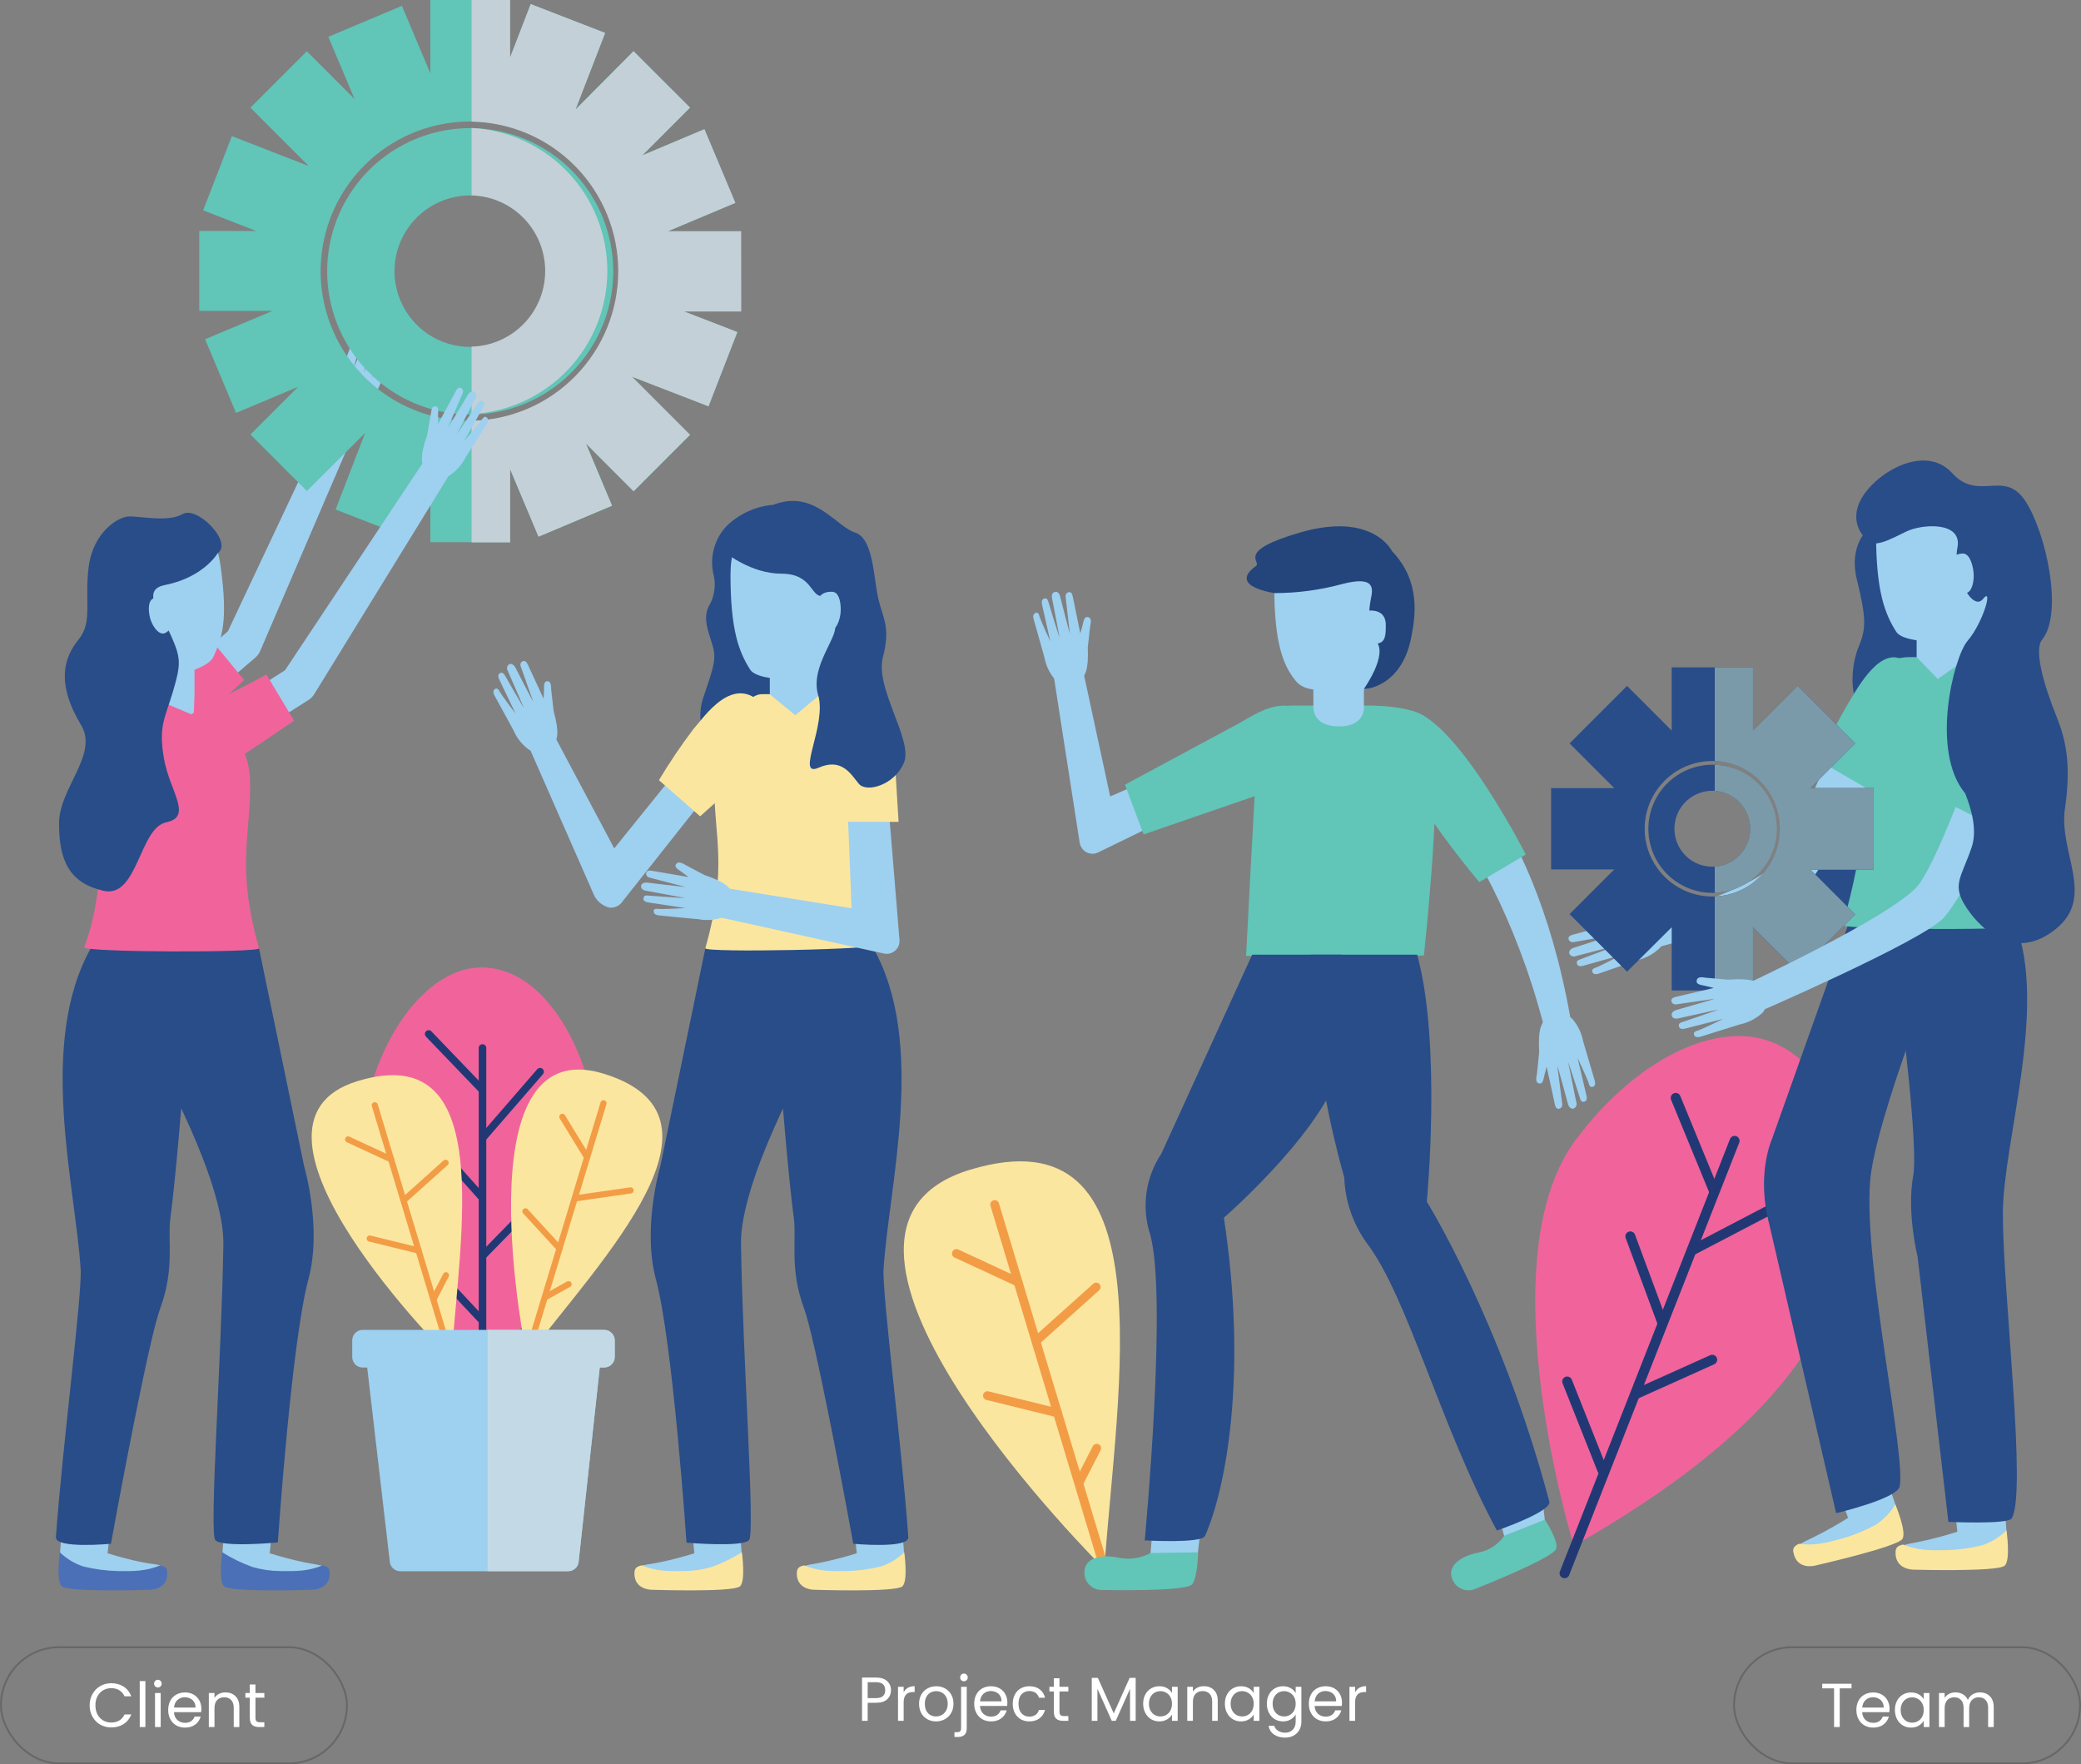<svg width="335" height="284" viewBox="0 0 335 284" fill="none" xmlns="http://www.w3.org/2000/svg">
<rect x="0" y="0" width="335" height="284" fill="#808080" stroke="none"/>
<g clip-path="url(#clip0_203_2)">
<path d="M53.903 57.48C53.903 57.48 53.801 60.895 53.792 60.895C53.076 64.549 53.613 65.684 54.193 66.017C54.944 66.461 57.221 67.724 58.312 66.717C59.296 65.853 60.037 64.746 60.462 63.507C60.538 63.285 63.097 57.591 63.097 57.591C63.259 57.164 63.268 56.814 62.901 56.601C62.534 56.387 62.338 56.746 62.15 57.164C61.852 57.83 59.924 60.809 59.924 60.809L62.099 55.149C62.261 54.722 62.295 54.296 61.903 54.125C61.511 53.954 61.272 54.236 61.11 54.663C61.11 54.663 58.602 59.964 58.551 59.947L60.658 53.869C60.707 53.78 60.739 53.682 60.75 53.581C60.761 53.48 60.752 53.377 60.724 53.279C60.695 53.182 60.648 53.091 60.583 53.012C60.519 52.932 60.44 52.867 60.351 52.819C59.959 52.657 59.558 53.007 59.387 53.442C59.387 53.442 57.008 59.153 56.982 59.093L58.466 53.544C58.628 53.117 58.577 52.691 58.184 52.52C57.792 52.349 57.562 52.639 57.4 53.075L55.327 58.795L55.14 57.292C55.089 56.549 55.046 55.96 54.5 56.02C53.954 56.08 53.852 56.737 53.903 57.48Z" fill="#9ED0F0"/>
<path d="M29.29 115.412C28.618 115.523 27.929 115.403 27.334 115.071C26.74 114.74 26.275 114.216 26.016 113.587C25.756 112.957 25.718 112.257 25.907 111.603C26.096 110.948 26.5 110.377 27.055 109.983L36.684 101.616L54.287 64.267C54.935 62.739 59.131 64.608 58.483 66.145L41.895 104.766C41.689 105.26 41.353 105.687 40.923 106.004L30.637 114.857C30.241 115.152 29.778 115.343 29.29 115.412Z" fill="#9ED0F0"/>
<path d="M33.801 102.76C31.029 104.971 26.526 107.925 25.639 108.634C23.575 110.281 17.298 114.106 21.571 118.494C25.29 122.31 31.166 116.898 33.469 114.806L39.311 109.47L33.801 102.76Z" fill="#F0649B"/>
<path d="M26.245 252.995C26.194 251.475 25.563 252.141 21.409 251.151C19.26 250.63 17.742 250.161 17.324 250.024L17.58 247.463L9.861 247.318L9.674 249.879C9.674 249.879 9.324 254.421 10.331 255.18C11.601 256.145 23.976 255.18 23.976 255.18C23.976 255.18 26.347 255.727 26.245 252.995Z" fill="#9ED0F0"/>
<path d="M25.801 251.979C23.413 252.91 21.776 252.927 18.979 252.892C17.11 252.847 15.251 252.6 13.435 252.158C12.007 251.696 10.706 250.91 9.631 249.862C9.631 249.862 8.974 254.617 9.981 255.377C11.243 256.333 24.198 255.898 24.198 255.898C24.198 255.898 27.029 255.898 26.927 253.149C26.936 252.414 26.603 252.158 25.801 251.979Z" fill="#4B70B7"/>
<path d="M52.624 253.2C52.564 251.68 51.703 252.158 47.507 251.151C45.358 250.63 43.839 250.161 43.422 250.024L43.677 247.463L36.002 247.318L35.814 249.879C35.814 249.879 35.814 254.387 36.812 255.146C38.074 256.111 50.117 255.351 50.117 255.351C50.117 255.351 52.726 255.966 52.624 253.2Z" fill="#9ED0F0"/>
<path d="M51.942 251.979C49.554 252.91 47.916 252.927 45.119 252.892C43.594 252.877 42.079 252.653 40.616 252.227C38.921 251.615 37.297 250.822 35.771 249.862C35.771 249.862 35.115 254.617 36.112 255.377C37.383 256.333 50.338 255.898 50.338 255.898C50.338 255.898 53.17 255.898 53.067 253.149C53.076 252.414 52.743 252.158 51.942 251.979Z" fill="#4B70B7"/>
<path d="M9 247.429C8.864 249.349 17.861 248.496 17.861 248.496C19.371 240.138 24.044 215.304 25.784 210.626C28.155 204.231 26.961 199.63 27.422 196.113C28.275 189.812 29.392 175.794 29.392 175.794L34.995 152.505H14.689C5.989 167.872 12.13 190.82 12.983 204.282C13.239 208.457 10.049 232.805 9 247.429Z" fill="#284D89"/>
<path d="M34.663 247.907C35.788 249.136 44.726 248.283 44.726 248.283C44.726 248.283 46.91 216.072 49.656 205.888C51.882 197.624 48.965 187.764 48.965 187.764L41.665 152.497H27.541L25.051 170.348C25.051 170.348 36.138 189.983 35.959 200.304C35.678 218.403 33.639 246.814 34.663 247.907Z" fill="#284D89"/>
<path d="M15.84 96.656C16.113 100.182 16.812 104.783 18.927 106.943C21.486 109.598 22.108 109.675 27.174 108.847C31.379 108.156 33.827 106.866 34.33 105.782C35.712 102.76 36.735 100.071 35.532 91.269C34.68 84.713 31.515 83.586 24.539 84.534C17.563 85.481 15.217 88.555 15.84 96.656Z" fill="#9ED0F0"/>
<path d="M32.675 111.741H23.038C23.038 111.741 17.921 111.383 17.068 114.695C15.704 120.091 18.168 140.776 13.554 152.463C13.205 153.317 41.929 153.368 41.699 152.642C38.006 139.581 40.334 134.586 40.266 126.229C40.266 121.422 38.364 119.604 37.392 117.12C35.754 112.971 33.912 111.81 32.675 111.741Z" fill="#F0649B"/>
<path d="M23.183 111.767L31.192 115.147L31.311 111.767V107.566L23.183 108.403V111.767Z" fill="#9ED0F0"/>
<path d="M35.046 89.041C35.046 89.041 32.829 92.908 26.586 94.163C22.501 94.966 25.955 98.748 27.541 102.342C29.128 105.936 29.162 106.858 27.848 111.289C26.535 115.719 25.486 116.855 26.398 122.122C27.311 127.389 31.106 131.462 26.757 132.367C22.407 133.271 22.185 144.651 16.659 143.388C11.132 142.124 9.503 138.496 9.503 132.537C9.503 126.852 15.9 121.439 13.06 116.718C8.957 109.889 10.322 105.825 12.65 102.948C14.979 100.071 13.563 96.725 14.279 91.218C14.996 85.712 18.936 83.193 20.752 83.133C22.569 83.074 27.089 84.098 29.418 82.741C31.746 81.383 37.545 87.308 35.046 89.041Z" fill="#284D89"/>
<path d="M28.002 98.133C28.249 99.533 27.652 101.548 26.467 101.941C25.494 102.282 24.326 100.54 24.079 99.149C23.755 97.348 24.079 96.391 25.059 96.169C25.383 96.059 25.728 96.024 26.067 96.068C26.406 96.112 26.731 96.234 27.015 96.424C27.3 96.614 27.537 96.867 27.708 97.163C27.879 97.459 27.98 97.791 28.002 98.133Z" fill="#9ED0F0"/>
<path d="M75.694 20.625C71.139 20.625 66.687 21.977 62.901 24.51C59.114 27.043 56.162 30.643 54.419 34.855C52.676 39.066 52.221 43.701 53.109 48.172C53.998 52.644 56.191 56.751 59.411 59.974C62.632 63.198 66.734 65.393 71.201 66.283C75.668 67.172 80.298 66.716 84.506 64.971C88.714 63.226 92.31 60.272 94.84 56.481C97.371 52.691 98.721 48.234 98.721 43.675C98.721 37.562 96.295 31.699 91.977 27.377C87.658 23.054 81.801 20.625 75.694 20.625ZM75.694 55.841C73.285 55.842 70.929 55.129 68.925 53.79C66.921 52.452 65.359 50.548 64.436 48.321C63.513 46.094 63.27 43.642 63.739 41.277C64.208 38.911 65.368 36.738 67.07 35.033C68.773 33.327 70.943 32.165 73.306 31.694C75.669 31.223 78.118 31.464 80.344 32.386C82.57 33.309 84.472 34.871 85.811 36.876C87.15 38.881 87.864 41.238 87.864 43.65C87.865 45.25 87.551 46.835 86.94 48.315C86.329 49.794 85.433 51.138 84.302 52.27C83.172 53.402 81.83 54.3 80.353 54.913C78.876 55.525 77.293 55.841 75.694 55.841Z" fill="#61C5B8"/>
<path d="M119.301 37.221H107.523L118.38 32.654L113.399 20.796L103.403 25.005L111.079 17.322L101.988 8.238L92.649 17.629L97.416 5.301L85.433 0.657L82.116 9.246V0H69.272V11.807L64.7 0.939L52.854 5.925L57.067 15.93L49.392 8.247L40.309 17.33L49.69 26.721L37.332 21.906L32.701 33.858L41.23 37.179H32.078V50.044H43.873L33.017 54.611L37.997 66.469L47.993 62.261L40.317 69.944L49.4 79.036L58.782 69.688L54.023 82.015L65.963 86.659L69.28 78.071V87.274H82.124V75.519L86.696 86.386L98.533 81.401L94.329 71.395L102.005 79.079L111.088 69.987L101.749 60.639L114.064 65.402L118.704 53.45L110.124 50.13H119.318L119.301 37.221ZM75.694 67.741C70.933 67.743 66.279 66.332 62.32 63.685C58.361 61.039 55.275 57.277 53.452 52.875C51.629 48.473 51.151 43.629 52.079 38.955C53.007 34.281 55.298 29.988 58.664 26.618C62.029 23.247 66.318 20.952 70.987 20.022C75.656 19.092 80.495 19.568 84.894 21.391C89.292 23.215 93.051 26.302 95.696 30.264C98.341 34.227 99.753 38.885 99.753 43.65C99.749 50.036 97.213 56.16 92.702 60.677C88.191 65.194 82.074 67.735 75.694 67.741Z" fill="#61C5B8"/>
<g style="mix-blend-mode:multiply">
<path d="M75.915 20.634V31.442C79.086 31.526 82.099 32.846 84.312 35.121C86.525 37.395 87.764 40.445 87.764 43.62C87.764 46.795 86.525 49.845 84.312 52.12C82.099 54.394 79.086 55.714 75.915 55.798V66.64C81.812 66.34 87.368 63.783 91.435 59.499C95.503 55.215 97.771 49.53 97.771 43.62C97.771 37.71 95.503 32.026 91.435 27.742C87.368 23.457 81.812 20.901 75.915 20.6V20.634Z" fill="#C4D0D7"/>
<path d="M119.301 37.221H107.523L118.38 32.654L113.399 20.796L103.403 25.005L111.079 17.322L101.988 8.238L92.649 17.629L97.416 5.301L85.433 0.657L82.116 9.246V0H75.915V19.575C82.217 19.694 88.22 22.283 92.634 26.786C97.049 31.289 99.522 37.345 99.522 43.654C99.522 49.963 97.049 56.02 92.634 60.522C88.22 65.025 82.217 67.614 75.915 67.733V87.308H82.116V75.519L86.687 86.386L98.525 81.401L94.32 71.395L101.996 79.079L111.079 69.987L101.74 60.639L114.055 65.402L118.695 53.45L110.115 50.13H119.309L119.301 37.221Z" fill="#C4D0D7"/>
</g>
<path d="M69.349 66.7C69.349 66.7 68.76 70.038 68.743 70.115C67.498 73.624 67.89 74.827 68.385 75.237C69.067 75.783 71.148 77.337 72.368 76.543C73.454 75.822 74.336 74.83 74.926 73.666C75.046 73.461 78.406 68.202 78.406 68.202C78.628 67.801 78.687 67.46 78.346 67.195C78.005 66.93 77.775 67.255 77.493 67.647C77.101 68.254 74.756 70.926 74.756 70.926L77.732 65.641C77.954 65.24 78.056 64.788 77.689 64.6C77.323 64.412 77.05 64.6 76.837 65.018C76.837 65.018 73.579 69.901 73.536 69.876L76.513 64.164C76.636 64.001 76.69 63.795 76.663 63.592C76.636 63.389 76.53 63.205 76.368 63.08C75.992 62.867 75.515 63.157 75.319 63.558C75.319 63.558 72.137 68.86 72.112 68.8L74.389 63.533C74.619 63.123 74.628 62.679 74.261 62.474C73.894 62.269 73.63 62.474 73.408 62.901L70.517 68.262V66.751C70.577 66.008 70.611 65.419 70.065 65.394C69.519 65.368 69.459 65.957 69.349 66.7Z" fill="#9ED0F0"/>
<path d="M36.565 120.423C35.894 120.423 35.242 120.199 34.713 119.787C34.184 119.374 33.808 118.796 33.645 118.145C33.481 117.494 33.539 116.807 33.81 116.193C34.081 115.578 34.549 115.072 35.14 114.755L45.886 107.883L68.734 73.495C69.587 72.078 73.485 74.546 72.615 75.963L50.586 111.733C50.306 112.188 49.912 112.562 49.443 112.817L37.98 120.065C37.546 120.302 37.059 120.425 36.565 120.423Z" fill="#9ED0F0"/>
<path d="M42.876 108.565C39.805 110.341 34.918 112.612 33.938 113.184C31.66 114.507 24.889 117.376 28.479 122.344C31.601 126.664 38.202 122.165 40.786 120.432C42.21 119.484 47.345 116.01 47.345 116.01L42.876 108.565Z" fill="#F0649B"/>
<path d="M253.353 248.82C253.353 248.82 239.264 203.019 253.541 183.657C262.965 170.851 276.057 164.124 285.25 167.744C296.338 172.115 299.212 188.096 296.926 201.977C294.871 214.433 285.395 230.662 253.353 248.82Z" fill="#F0649B"/>
<path d="M251.861 253.243L279.238 183.64" stroke="#223874" stroke-width="1.6" stroke-linecap="round" stroke-linejoin="round"/>
<path d="M257.925 236.57L252.287 222.373" stroke="#223874" stroke-width="1.6" stroke-linecap="round" stroke-linejoin="round"/>
<path d="M263.468 224.345L275.63 218.873" stroke="#223874" stroke-width="1.6" stroke-linecap="round" stroke-linejoin="round"/>
<path d="M267.545 212.751L262.453 199.015" stroke="#223874" stroke-width="1.6" stroke-linecap="round" stroke-linejoin="round"/>
<path d="M272.585 201.175L288.713 192.749" stroke="#223874" stroke-width="1.6" stroke-linecap="round" stroke-linejoin="round"/>
<path d="M275.869 191.597L269.754 176.725" stroke="#223874" stroke-width="1.6" stroke-linecap="round" stroke-linejoin="round"/>
<path d="M77.502 222.219C77.502 222.219 54.696 193.646 59.43 175.889C62.551 164.176 69.963 155.724 77.502 155.724C86.602 155.724 93.101 166.259 95.352 176.759C97.374 186.176 95.182 200.356 77.502 222.219Z" fill="#F0649B"/>
<path d="M77.672 225.779V168.692" stroke="#223874" stroke-width="1.22" stroke-linecap="round" stroke-linejoin="round"/>
<path d="M77.323 212.239L69.357 203.736" stroke="#223874" stroke-width="1.22" stroke-linecap="round" stroke-linejoin="round"/>
<path d="M77.843 202.003L84.956 194.721" stroke="#223874" stroke-width="1.22" stroke-linecap="round" stroke-linejoin="round"/>
<path d="M77.502 192.638L70.048 184.306" stroke="#223874" stroke-width="1.22" stroke-linecap="round" stroke-linejoin="round"/>
<path d="M77.843 183.008L86.943 172.508" stroke="#223874" stroke-width="1.22" stroke-linecap="round" stroke-linejoin="round"/>
<path d="M77.502 175.282L69.007 166.438" stroke="#223874" stroke-width="1.22" stroke-linecap="round" stroke-linejoin="round"/>
<path d="M72.666 218.813C72.666 218.813 34.492 180.985 57.605 174.01C79.95 167.232 74.048 198.512 72.666 218.813Z" fill="#FBE69F"/>
<path d="M72.666 218.813L60.334 177.912" stroke="#F39C46" stroke-width="0.99" stroke-linecap="round" stroke-linejoin="round"/>
<path d="M62.961 186.62L56.035 183.41" stroke="#F39C46" stroke-width="0.99" stroke-linecap="round" stroke-linejoin="round"/>
<path d="M65.127 193.09L71.728 187.174" stroke="#F39C46" stroke-width="0.99" stroke-linecap="round" stroke-linejoin="round"/>
<path d="M67.387 201.295L59.524 199.365" stroke="#F39C46" stroke-width="0.99" stroke-linecap="round" stroke-linejoin="round"/>
<path d="M69.835 209.063L71.788 205.273" stroke="#F39C46" stroke-width="0.99" stroke-linecap="round" stroke-linejoin="round"/>
<path d="M84.811 218.463C84.811 218.463 73.954 165.772 97.101 172.807C119.394 179.585 97.16 202.336 84.811 218.463Z" fill="#FBE69F"/>
<path d="M84.768 218.463L97.152 177.587" stroke="#F39C46" stroke-width="0.99" stroke-linecap="round" stroke-linejoin="round"/>
<path d="M94.516 186.287L90.525 179.773" stroke="#F39C46" stroke-width="0.99" stroke-linecap="round" stroke-linejoin="round"/>
<path d="M92.743 192.877L101.51 191.614" stroke="#F39C46" stroke-width="0.99" stroke-linecap="round" stroke-linejoin="round"/>
<path d="M90.073 200.962L84.589 194.986" stroke="#F39C46" stroke-width="0.99" stroke-linecap="round" stroke-linejoin="round"/>
<path d="M87.813 208.782L91.531 206.707" stroke="#F39C46" stroke-width="0.99" stroke-linecap="round" stroke-linejoin="round"/>
<path d="M93.177 251.211C93.177 251.663 92.998 252.098 92.678 252.418C92.358 252.738 91.924 252.918 91.472 252.918H64.436C63.984 252.918 63.55 252.738 63.23 252.418C62.91 252.098 62.73 251.663 62.73 251.211L58.79 217.378C58.79 216.925 58.97 216.491 59.29 216.171C59.609 215.851 60.043 215.671 60.496 215.671H95.147C95.6 215.671 96.034 215.851 96.354 216.171C96.674 216.491 96.853 216.925 96.853 217.378L93.177 251.211Z" fill="#9ED0F0"/>
<path d="M97.263 214.066H58.389C57.457 214.066 56.701 214.823 56.701 215.756V218.437C56.701 219.37 57.457 220.127 58.389 220.127H97.263C98.195 220.127 98.951 219.37 98.951 218.437V215.756C98.951 214.823 98.195 214.066 97.263 214.066Z" fill="#9ED0F0"/>
<g style="mix-blend-mode:multiply">
<path d="M97.263 214.066H78.5V252.901H91.455C91.907 252.901 92.341 252.721 92.661 252.401C92.981 252.081 93.16 251.646 93.16 251.193L96.546 220.11H97.263C97.715 220.11 98.149 219.93 98.469 219.61C98.789 219.29 98.968 218.856 98.968 218.403V215.756C98.964 215.306 98.782 214.876 98.463 214.56C98.143 214.243 97.712 214.066 97.263 214.066Z" fill="#C3DAE6"/>
</g>
<path d="M177.773 252.551C177.773 252.551 122.968 198.315 156.178 188.284C188.254 178.578 179.794 223.423 177.773 252.551Z" fill="#FBE69F"/>
<path d="M177.807 252.534L160.127 193.893" stroke="#F39C46" stroke-width="1.42" stroke-linecap="round" stroke-linejoin="round"/>
<path d="M163.888 206.374L153.961 201.773" stroke="#F39C46" stroke-width="1.42" stroke-linecap="round" stroke-linejoin="round"/>
<path d="M167.001 215.654L176.468 207.168" stroke="#F39C46" stroke-width="1.42" stroke-linecap="round" stroke-linejoin="round"/>
<path d="M170.234 227.426L158.959 224.652" stroke="#F39C46" stroke-width="1.42" stroke-linecap="round" stroke-linejoin="round"/>
<path d="M173.756 238.559L176.545 233.121" stroke="#F39C46" stroke-width="1.42" stroke-linecap="round" stroke-linejoin="round"/>
<path d="M185.457 247.258L185.133 250.81L192.766 250.519L193.167 247.122L185.457 247.258Z" fill="#9ED0F0"/>
<path d="M185.201 249.99C183.657 250.82 181.873 251.091 180.152 250.758C177.005 250.076 174.489 250.895 174.575 253.183C174.575 253.909 174.862 254.606 175.373 255.121C175.884 255.636 176.578 255.927 177.304 255.932C177.304 255.932 190.54 256.248 191.845 255.078C192.783 254.224 192.877 249.871 192.877 249.871L185.201 249.99Z" fill="#61C5B8"/>
<path d="M241.43 244.714L242.403 248.137L248.782 245.457L248.356 241.82L241.43 244.714Z" fill="#9ED0F0"/>
<path d="M242.155 247.207C241.188 248.612 239.709 249.58 238.036 249.905C234.88 250.502 232.868 252.235 233.84 254.31C234.123 254.978 234.657 255.509 235.328 255.785C235.998 256.062 236.751 256.062 237.422 255.787C237.422 255.787 249.746 250.938 250.496 249.35C251.034 248.206 248.697 244.612 248.697 244.612L242.155 247.207Z" fill="#61C5B8"/>
<path d="M203.222 120.466C202.728 119.433 200.757 118.554 199.725 119.049L178.719 128.201L173.798 105.373L169.227 106.226L173.798 135.594C173.834 135.87 173.924 136.136 174.063 136.377C174.203 136.618 174.388 136.829 174.61 136.997C174.831 137.165 175.084 137.288 175.353 137.358C175.622 137.428 175.903 137.443 176.178 137.403C176.378 137.37 176.573 137.31 176.758 137.224L202.506 124.666C203.529 124.171 203.717 121.508 203.222 120.466Z" fill="#9ED0F0"/>
<path d="M225.371 97.049C225.576 100.592 225.507 105.245 223.708 107.669C221.49 110.649 220.706 111.417 215.572 111.272C211.307 111.161 209.704 110.947 208.595 109.607C206.472 107.046 205.133 103.273 205.133 94.394C205.133 87.769 208.066 86.224 215.111 86.224C222.156 86.224 224.893 88.939 225.371 97.049Z" fill="#9ED0F0"/>
<path d="M208.109 113.568H219.734C219.734 113.568 229.115 113.329 230.292 116.53C232.646 122.848 229.217 153.803 229.217 153.803L200.595 153.871C200.595 153.871 201.943 127.552 202.361 122.011C202.838 115.506 204.919 113.568 208.109 113.568Z" fill="#61C5B8"/>
<path d="M181.099 126.305L184.101 134.313L202.122 128.107C202.122 128.107 213.866 122.925 211.503 117.461C208.433 110.239 202.003 115.062 199.41 116.453L181.099 126.305Z" fill="#61C5B8"/>
<path d="M249.166 167.753C245.123 150.354 237.635 136.883 233.482 131.812C229.047 126.399 226.096 124.982 226.062 124.982L230.079 118.152C230.778 118.391 247.716 130.198 253.328 167.044L249.166 167.753Z" fill="#9ED0F0"/>
<path d="M224.68 114.84C231.75 110.281 245.618 137.549 245.618 137.549L238.138 141.988C238.138 141.988 218.488 118.861 224.68 114.84Z" fill="#61C5B8"/>
<path d="M216.075 170.467V153.667H201.576L186.941 185.732C185.708 187.578 184.901 189.675 184.578 191.873C184.255 194.07 184.424 196.311 185.073 198.435C188.05 208.03 184.28 247.949 184.28 247.949C184.28 247.949 193.431 248.487 193.986 247.232C197.269 239.839 200.902 221.562 197.022 196.01C197.039 196.002 214.582 180.729 216.075 170.467Z" fill="#284D89"/>
<path d="M249.413 241.717C241.695 212.692 229.687 193.423 229.687 193.423C229.687 193.423 232.109 168.094 228.134 153.667H211.034C211.333 157.798 211.137 170.945 216.399 189.522C216.537 193.316 217.792 196.984 220.007 200.065C226.616 208.722 231.819 229.433 240.97 246.362C240.927 246.379 249.823 243.322 249.413 241.717Z" fill="#284D89"/>
<path d="M205.201 95.47C208.815 95.464 212.413 94.988 215.904 94.052C221.755 92.49 220.936 95.043 220.655 96.562C220.373 98.082 219.955 101.531 221.508 103.204C223.537 105.347 219.52 110.947 219.52 110.947C219.52 110.947 225.618 110.785 227.196 102.53C227.853 99.115 228.723 93.574 224.075 88.7C224.075 88.7 221.03 82.314 209.295 85.712C198.745 88.777 203.197 90.39 202.173 91.116C197.551 94.437 205.201 95.47 205.201 95.47Z" fill="#23457C"/>
<path d="M175.496 100.797C175.496 100.797 175.112 104.169 175.112 104.212C175.291 107.925 174.592 108.975 173.978 109.231C173.125 109.556 170.728 110.444 169.79 109.334C168.944 108.334 168.374 107.13 168.135 105.842C168.084 105.612 166.379 99.602 166.379 99.602C166.276 99.158 166.319 98.808 166.72 98.654C167.121 98.5 167.248 98.876 167.376 99.32C167.573 100.02 169.082 103.247 169.082 103.247L167.752 97.339C167.658 96.887 167.675 96.486 168.093 96.349C168.511 96.212 168.707 96.545 168.801 96.998C168.801 96.998 170.506 102.607 170.566 102.59L169.355 96.272C169.261 95.82 169.355 95.418 169.807 95.282C170.259 95.145 170.575 95.581 170.66 96.033C170.66 96.033 172.195 102.009 172.229 102.009L171.564 96.306C171.462 95.854 171.564 95.453 171.99 95.333C172.417 95.214 172.587 95.538 172.69 95.99L173.909 101.966L174.31 100.507C174.464 99.772 174.6 99.2 175.163 99.337C175.726 99.474 175.649 100.071 175.496 100.797Z" fill="#9ED0F0"/>
<path d="M247.417 172.841C247.417 172.841 247.784 169.383 247.776 169.323C247.545 165.516 248.245 164.432 248.884 164.201C249.737 163.851 252.194 162.912 253.149 164.047C254.017 165.065 254.605 166.292 254.854 167.607C254.914 167.838 256.731 173.976 256.731 173.976C256.842 174.437 256.799 174.83 256.39 174.949C255.98 175.069 255.844 174.727 255.716 174.275C255.503 173.566 253.95 170.271 253.95 170.271L255.383 176.315C255.494 176.776 255.469 177.22 255.042 177.331C254.616 177.442 254.419 177.135 254.317 176.682C254.317 176.682 252.492 170.945 252.441 170.962L253.754 177.425C253.829 177.621 253.824 177.839 253.739 178.031C253.655 178.223 253.498 178.373 253.302 178.449C252.876 178.56 252.518 178.151 252.407 177.69C252.407 177.69 250.769 171.56 250.701 171.611L251.46 177.451C251.571 177.92 251.46 178.347 251.034 178.458C250.607 178.569 250.411 178.253 250.309 177.792L248.978 171.688L248.594 173.191C248.441 173.942 248.304 174.531 247.742 174.403C247.179 174.275 247.273 173.592 247.417 172.841Z" fill="#9ED0F0"/>
<path d="M223.085 100.592C223.085 102.069 223.085 103.349 221.815 103.571C220.8 103.759 219.52 102.444 219.52 100.967C219.52 99.49 219.452 98.321 220.484 98.278C222.284 98.218 223.085 99.149 223.085 100.592Z" fill="#9ED0F0"/>
<path d="M219.563 113.576C219.563 113.576 220.032 116.932 215.529 116.932C211.026 116.932 211.427 113.576 211.427 113.576V110.213H219.563V113.576Z" fill="#9ED0F0"/>
<path d="M114.286 120.714C114.286 120.714 111.727 116.744 113.194 112.356C114.661 107.968 115.318 106.38 114.832 104.348C114.345 102.316 112.989 99.823 114.081 97.629C114.562 96.833 114.875 95.947 115.001 95.025C115.127 94.103 115.064 93.165 114.815 92.268C114.537 90.925 114.586 89.535 114.959 88.216C115.332 86.896 116.016 85.686 116.955 84.687C118.942 82.754 121.524 81.551 124.281 81.272C125.138 84.47 125.231 87.824 124.554 91.064C123.386 96.187 123.701 98.534 125.407 101.548C127.113 104.561 130.78 106.568 128.111 110.836C125.441 115.105 122.431 116.522 123.454 118.298C124.477 120.073 116.136 122.634 114.286 120.714Z" fill="#284D89"/>
<path d="M128.938 253.166C128.998 251.646 129.68 252.158 133.825 251.151C135.983 250.63 137.492 250.161 137.919 250.024L137.663 247.463L145.339 247.318L145.526 249.879C145.526 249.879 145.526 253.985 144.486 254.745C143.215 255.701 131.693 255.385 131.693 255.385C131.693 255.385 128.836 255.898 128.938 253.166Z" fill="#9ED0F0"/>
<path d="M129.441 251.979C131.829 252.91 133.458 252.935 136.221 252.892C138.093 252.847 139.954 252.6 141.774 252.158C143.199 251.697 144.498 250.911 145.569 249.862C145.569 249.862 146.234 254.617 145.228 255.377C143.957 256.333 131.002 255.898 131.002 255.898C131.002 255.898 128.17 255.898 128.273 253.149C128.307 252.414 128.631 252.158 129.441 251.979Z" fill="#FBE69F"/>
<path d="M102.499 253.132C102.55 251.612 103.54 252.158 107.693 251.151C109.842 250.63 111.352 250.161 111.778 250.024L111.523 247.463L119.198 247.318L119.386 249.879C119.386 249.879 119.753 254.148 118.746 254.882C117.484 255.838 105.373 255.488 105.373 255.488C105.373 255.488 102.397 255.863 102.499 253.132Z" fill="#9ED0F0"/>
<path d="M103.301 251.979C105.689 252.91 107.318 252.935 110.081 252.892C111.605 252.877 113.121 252.653 114.584 252.227C116.279 251.615 117.903 250.822 119.429 249.862C119.429 249.862 120.094 254.617 119.087 255.377C117.825 256.333 104.862 255.898 104.862 255.898C104.862 255.898 102.03 255.898 102.132 253.149C102.167 252.414 102.491 252.158 103.301 251.979Z" fill="#FBE69F"/>
<path d="M146.217 247.429C146.353 249.349 137.356 248.496 137.356 248.496C135.855 240.138 131.172 215.304 129.441 210.626C127.07 204.231 128.256 199.63 127.795 196.113C126.942 189.812 125.825 175.794 125.825 175.794L120.23 152.505H140.528C149.228 167.872 143.087 190.82 142.234 204.282C142.004 208.457 145.193 232.805 146.217 247.429Z" fill="#284D89"/>
<path d="M120.58 247.907C119.446 249.111 110.516 248.317 110.516 248.317C110.516 248.317 108.333 216.107 105.587 205.922C103.361 197.658 106.286 187.798 106.286 187.798L113.578 152.497H127.701L130.183 170.348C130.183 170.348 119.096 189.983 119.284 200.304C119.556 218.403 121.603 246.814 120.58 247.907Z" fill="#284D89"/>
<path d="M98.32 146.111C98.72 146.111 99.114 146.007 99.462 145.81C99.81 145.612 100.101 145.328 100.307 144.985L114.806 126.673C116.102 123.181 114.635 122.259 113.535 121.55C113.006 121.234 112.373 121.141 111.775 121.291C111.177 121.442 110.663 121.824 110.346 122.353L98.883 136.559L88.802 117.606C88.282 116.437 84.308 118.358 84.837 119.527L95.693 144.233C95.949 144.706 96.303 145.118 96.731 145.442C97.159 145.766 97.651 145.994 98.175 146.111H98.32Z" fill="#9ED0F0"/>
<path d="M137.833 95.239C138.038 98.773 137.97 103.435 136.17 105.859C133.953 108.838 133.168 109.598 128.034 109.462C123.77 109.351 121.382 108.796 120.742 107.754C118.959 104.946 117.595 101.428 117.595 92.55C117.595 85.925 120.529 84.38 127.573 84.38C134.618 84.38 137.356 87.129 137.833 95.239Z" fill="#9ED0F0"/>
<path d="M122.559 111.741H132.196C132.196 111.741 139.769 111.314 140.963 114.516C143.326 120.833 137.074 140.289 141.688 151.976C142.038 152.873 113.322 153.368 113.544 152.642C117.237 139.58 114.917 134.586 114.985 126.228C114.985 121.422 116.879 119.604 117.859 117.119C119.48 112.97 121.33 111.809 122.559 111.741Z" fill="#FBE69F"/>
<path d="M132.059 111.767L128.025 115.122L123.923 111.767V108.403H132.059V111.767Z" fill="#9ED0F0"/>
<path d="M138.737 120.543C137.586 120.62 136.051 122.14 136.179 123.283L137.083 146.197L114.055 142.509L113.203 147.076L142.2 153.47C142.471 153.541 142.753 153.557 143.03 153.516C143.306 153.476 143.572 153.38 143.811 153.234C144.05 153.088 144.257 152.895 144.42 152.668C144.582 152.44 144.698 152.182 144.759 151.908C144.803 151.709 144.817 151.505 144.801 151.302L142.456 122.737C142.294 121.593 139.88 120.458 138.737 120.543Z" fill="#9ED0F0"/>
<path d="M134.209 132.264L133.126 123.377C132.776 120.466 130.772 112.492 137.612 112.356C143.582 112.236 143.982 121.149 144.187 124.615C144.289 126.527 144.656 132.298 144.656 132.298L134.209 132.264Z" fill="#FBE69F"/>
<path d="M106.073 125.58C107.759 122.77 109.592 120.051 111.565 117.435C113.493 115.224 118.055 108.395 122.746 113.389C126.814 117.717 120.503 124.009 118.055 126.485C116.716 127.842 112.708 131.402 112.708 131.402L106.073 125.58Z" fill="#FBE69F"/>
<path d="M110.397 139.264C110.397 139.264 113.39 140.844 113.441 140.861C116.972 142.047 117.706 143.072 117.706 143.746C117.706 144.6 117.663 147.212 116.281 147.682C115.043 148.112 113.714 148.209 112.427 147.964C112.196 147.964 105.987 147.34 105.987 147.34C105.535 147.272 105.228 147.101 105.228 146.675C105.228 146.248 105.629 146.265 106.081 146.307C106.798 146.376 110.346 146.171 110.346 146.171L104.376 145.266C103.924 145.198 103.523 145.018 103.582 144.583C103.642 144.148 103.992 144.088 104.435 144.165C104.435 144.165 110.277 144.6 110.286 144.549L103.966 143.379C103.506 143.311 103.156 143.021 103.199 142.602C103.241 142.184 103.761 141.996 104.213 142.073C104.213 142.073 110.354 142.816 110.32 142.765L104.768 141.322C104.307 141.245 103.966 140.989 104.017 140.571C104.069 140.152 104.427 140.084 104.87 140.152L110.84 141.177L109.621 140.272C108.998 139.862 108.512 139.529 108.836 139.085C109.16 138.641 109.74 138.846 110.397 139.264Z" fill="#9ED0F0"/>
<path d="M88.734 111.05C88.734 111.05 89.109 114.422 89.126 114.464C90.124 118.05 89.681 119.228 89.126 119.587C88.41 120.09 86.235 121.499 85.067 120.62C84.019 119.836 83.195 118.791 82.679 117.589C82.576 117.375 79.574 111.895 79.574 111.895C79.378 111.485 79.344 111.135 79.694 110.904C80.043 110.674 80.265 110.998 80.487 111.4C80.837 112.04 82.994 114.857 82.994 114.857L80.376 109.393C80.18 108.975 80.112 108.54 80.487 108.352C80.862 108.164 81.126 108.412 81.34 108.821C81.34 108.821 84.265 113.944 84.308 113.892L81.749 107.993C81.692 107.91 81.652 107.815 81.632 107.716C81.611 107.617 81.611 107.514 81.631 107.415C81.651 107.315 81.69 107.221 81.747 107.137C81.804 107.053 81.877 106.981 81.962 106.926C82.346 106.738 82.772 107.054 82.977 107.473C82.977 107.473 85.8 112.97 85.826 112.919L83.907 107.498C83.702 107.08 83.719 106.644 84.103 106.457C84.487 106.269 84.734 106.525 84.956 106.943L87.514 112.484L87.574 110.973C87.574 110.221 87.574 109.641 88.12 109.649C88.666 109.658 88.725 110.298 88.734 111.05Z" fill="#9ED0F0"/>
<path d="M116.751 88.93C116.751 88.93 120.878 92.345 125.808 92.345C130.738 92.345 130.49 96.033 132.315 95.948C134.14 95.862 132.912 98.552 134.268 100.361C135.496 102.009 130.277 107.054 131.71 111.895C133.143 116.735 128.017 125.23 131.761 123.582C135.505 121.935 136.955 124.59 138.234 126.143C139.513 127.697 144.076 126.323 145.535 122.728C146.993 119.134 140.835 110.777 142.123 105.834C143.411 100.891 142.123 99.576 141.373 96.289C140.622 93.002 140.597 86.651 137.671 85.737C134.746 84.824 131.369 79.249 125.399 80.957C119.104 82.724 116.247 87.701 116.751 88.93Z" fill="#284D89"/>
<path d="M131.411 97.809C131.411 99.286 132.341 101.224 133.586 101.429C134.601 101.616 135.343 99.653 135.343 98.176C135.343 96.699 135.002 95.308 133.97 95.256C132.17 95.171 131.411 96.323 131.411 97.809Z" fill="#9ED0F0"/>
<path d="M301.293 84.645C301.293 84.645 297.421 87.206 298.93 93.336C300.44 99.465 300.431 101.198 299.203 104.126C297.975 107.055 297.6 112.433 299.868 114.601C302.137 116.77 297.233 135.09 290.444 136.482C283.656 137.873 293.651 148.852 298.93 145.352C304.21 141.852 305.344 127.04 305.25 121.559C305.156 116.078 308.457 106.645 309.966 103.717C311.476 100.788 308.363 100.788 307.8 97.963C307.237 95.137 307.331 84.833 304.875 84.082C302.419 83.33 301.293 84.645 301.293 84.645Z" fill="#284D89"/>
<path d="M289.344 249.939C288.995 248.411 289.83 248.624 293.719 246.524C295.732 245.431 297.131 244.569 297.506 244.321L296.576 241.82L304.252 239.643L305.105 242.136C305.105 242.136 306.333 246.234 305.531 247.258C304.517 248.556 292.739 250.886 292.739 250.886C292.739 250.886 289.958 252.696 289.344 249.939Z" fill="#9ED0F0"/>
<path d="M289.549 248.505C292.184 248.812 293.813 248.402 296.568 247.651C298.427 247.115 300.223 246.379 301.924 245.457C303.225 244.617 304.316 243.49 305.114 242.162C305.114 242.162 307.033 246.729 306.222 247.753C305.216 249.051 292.142 252.022 292.142 252.022C292.142 252.022 289.31 252.756 288.73 249.999C288.525 249.247 288.79 248.906 289.549 248.505Z" fill="#FBE69F"/>
<path d="M305.83 249.905C305.881 248.334 306.589 248.803 310.87 247.745C313.096 247.198 314.657 246.703 315.092 246.558L314.819 243.903L322.785 243.715L322.998 246.345C322.998 246.345 323.118 250.195 322.086 250.989C320.781 251.988 308.303 252.073 308.303 252.073C307.988 252.177 307.651 252.196 307.326 252.13C307.001 252.063 306.699 251.913 306.449 251.695C306.2 251.476 306.011 251.196 305.903 250.882C305.794 250.568 305.769 250.231 305.83 249.905Z" fill="#9ED0F0"/>
<path d="M306.342 248.624C308.815 249.572 310.504 249.589 313.361 249.521C315.294 249.47 317.216 249.206 319.092 248.735C320.563 248.25 321.903 247.432 323.007 246.345C323.007 246.345 323.715 251.254 322.683 252.047C321.378 253.046 307.979 252.662 307.979 252.662C307.979 252.662 305.054 252.662 305.148 249.845C305.165 249.085 305.506 248.812 306.342 248.624Z" fill="#FBE69F"/>
<path d="M324.405 148.613H311.928L306.009 162.494C306.009 162.494 308.832 184.588 307.988 189.258C306.913 195.165 308.696 202.285 308.696 202.285L313.651 244.97C313.651 244.97 323.194 245.414 323.834 244.424C326.341 240.514 322.418 207.996 322.418 195.404C322.418 183.845 329.693 162.255 324.405 148.613Z" fill="#284D89"/>
<path d="M301.054 190.103C301.847 180.157 313.258 151.686 314.521 148.613H297.608L285.233 183.401C285.233 183.401 282.675 189.044 284.833 197.12L295.579 243.57C295.579 243.57 305.489 241.231 305.813 239.25C306.811 233.966 299.979 203.625 301.054 190.103Z" fill="#284D89"/>
<path d="M322.921 88.708C323.143 92.371 323.066 97.177 321.216 99.687C318.921 102.769 318.111 103.563 312.806 103.418C308.406 103.298 305.924 102.726 305.267 101.71C303.416 98.808 302.009 95.171 302.009 85.985C302.009 79.155 305.045 77.55 312.329 77.55C319.612 77.55 322.435 80.325 322.921 88.708Z" fill="#9ED0F0"/>
<path d="M307.135 105.774H317.096C317.096 105.774 324.926 105.33 326.162 108.642C328.601 115.164 321.992 136.814 326.759 148.911C327.126 149.833 296.414 149.654 296.619 148.911C300.44 135.406 300.278 129.319 299.28 120.739C298.709 115.805 300.133 112.902 301.122 110.333C302.819 106.055 305.864 105.842 307.135 105.774Z" fill="#61C5B8"/>
<path d="M316.951 105.791L311.945 109.291L308.542 105.791V102.316H316.951V105.791Z" fill="#9ED0F0"/>
<path d="M258.002 147.23L261.566 147.426C265.396 147.016 266.53 147.665 266.829 148.28C267.212 149.133 268.278 151.566 267.187 152.608C266.202 153.545 264.992 154.21 263.673 154.537C263.434 154.606 257.328 156.731 257.328 156.731C256.876 156.868 256.475 156.842 256.33 156.441C256.185 156.04 256.526 155.878 256.978 155.715C257.686 155.468 260.944 153.743 260.944 153.743L254.906 155.451C254.445 155.579 254.002 155.579 253.865 155.152C253.729 154.725 254.027 154.512 254.488 154.384C254.488 154.384 260.185 152.266 260.168 152.215L253.678 153.897C253.582 153.94 253.48 153.963 253.375 153.966C253.271 153.969 253.167 153.952 253.07 153.914C252.972 153.877 252.883 153.821 252.808 153.749C252.732 153.677 252.671 153.591 252.628 153.496C252.501 153.069 252.893 152.685 253.353 152.557C253.353 152.557 259.46 150.602 259.409 150.568L253.55 151.609C253.089 151.737 252.646 151.609 252.518 151.225C252.39 150.841 252.697 150.593 253.149 150.465L259.247 148.826L257.712 148.51C256.944 148.391 256.347 148.28 256.458 147.725C256.569 147.17 257.234 147.11 258.002 147.23Z" fill="#9ED0F0"/>
<path d="M264.654 153.052L262.615 148.595C262.615 148.595 281.66 143.951 286.001 138.769C288.56 135.679 295.067 120.27 295.067 120.27L302.052 123.403C302.052 123.403 293.813 139.29 290.214 143.559C286.939 147.46 264.654 153.052 264.654 153.052Z" fill="#9ED0F0"/>
<path d="M292.781 122.412L300.815 127.082C300.815 127.082 305.608 121.345 307.425 116.744C309.404 111.715 309.549 107.353 305.864 105.987C302.18 104.621 298.734 111.229 297.165 113.841C295.468 116.675 292.781 122.412 292.781 122.412Z" fill="#61C5B8"/>
<path d="M275.656 123.096C273.618 123.096 271.625 123.701 269.931 124.834C268.237 125.968 266.916 127.579 266.137 129.464C265.357 131.349 265.154 133.423 265.552 135.423C265.95 137.424 266.932 139.262 268.374 140.704C269.815 142.146 271.652 143.127 273.651 143.524C275.65 143.921 277.722 143.716 279.604 142.934C281.487 142.152 283.095 140.829 284.226 139.132C285.357 137.435 285.96 135.44 285.958 133.4C285.956 130.666 284.87 128.045 282.938 126.113C281.006 124.181 278.387 123.096 275.656 123.096ZM275.656 139.512C274.448 139.512 273.267 139.154 272.263 138.482C271.259 137.811 270.476 136.856 270.014 135.739C269.552 134.622 269.431 133.393 269.667 132.207C269.902 131.022 270.484 129.933 271.338 129.078C272.192 128.223 273.28 127.641 274.464 127.405C275.649 127.169 276.877 127.29 277.993 127.753C279.108 128.215 280.062 128.999 280.733 130.004C281.404 131.009 281.762 132.191 281.762 133.4C281.762 134.203 281.604 134.997 281.297 135.739C280.991 136.481 280.541 137.155 279.974 137.722C279.407 138.29 278.733 138.74 277.993 139.047C277.252 139.354 276.458 139.512 275.656 139.512Z" fill="#284D89"/>
<path d="M301.617 126.852H291.451L298.64 119.655L289.387 110.401L282.197 117.598V107.421H269.114V117.606L261.925 110.409L252.671 119.663L259.869 126.86H249.695V139.947H259.869L252.671 147.144L261.925 156.407L269.114 149.253V159.429H282.197V149.253L289.387 156.45L298.64 147.187L291.451 139.99H301.617V126.852ZM275.656 144.31C273.5 144.31 271.393 143.67 269.6 142.471C267.808 141.272 266.411 139.568 265.586 137.575C264.761 135.581 264.545 133.387 264.966 131.271C265.386 129.155 266.424 127.211 267.949 125.685C269.473 124.159 271.415 123.12 273.529 122.699C275.644 122.278 277.835 122.494 279.827 123.32C281.818 124.146 283.521 125.544 284.718 127.338C285.916 129.132 286.555 131.242 286.555 133.4C286.553 136.292 285.404 139.066 283.36 141.112C281.317 143.157 278.546 144.308 275.656 144.31Z" fill="#284D89"/>
<g style="mix-blend-mode:multiply">
<path d="M276.04 123.104V127.304C277.587 127.405 279.039 128.091 280.1 129.224C281.161 130.357 281.751 131.851 281.751 133.404C281.751 134.957 281.161 136.451 280.1 137.584C279.039 138.717 277.587 139.403 276.04 139.504V143.704C278.717 143.627 281.26 142.508 283.126 140.584C284.993 138.661 286.037 136.085 286.037 133.404C286.037 130.722 284.993 128.147 283.126 126.223C281.26 124.3 278.717 123.181 276.04 123.104Z" fill="#7B9AA9"/>
<path d="M301.617 126.852H291.451L298.64 119.655L289.387 110.401L282.197 117.598V107.421H276.04V122.506C278.853 122.618 281.515 123.815 283.467 125.847C285.418 127.88 286.508 130.589 286.508 133.408C286.508 136.227 285.418 138.936 283.467 140.969C281.515 143.001 278.853 144.198 276.04 144.31V159.395H282.197V149.253L289.387 156.45L298.64 147.187L291.451 139.99H301.617V126.852Z" fill="#7B9AA9"/>
</g>
<path d="M274.658 157.389C274.658 157.389 278.163 157.704 278.214 157.696C282.061 157.406 283.169 158.097 283.451 158.737C283.818 159.591 284.798 162.067 283.673 163.074C282.661 163.984 281.429 164.611 280.099 164.893C279.869 164.952 273.694 166.89 273.694 166.89C273.234 167.001 272.841 166.967 272.705 166.557C272.568 166.148 272.918 166.002 273.379 165.866C274.087 165.635 277.396 164.013 277.396 164.013L271.306 165.559C270.846 165.678 270.402 165.661 270.274 165.234C270.146 164.807 270.462 164.594 270.922 164.483C270.922 164.483 276.688 162.545 276.671 162.494L270.163 163.928C269.694 164.039 269.242 163.928 269.123 163.484C269.003 163.04 269.413 162.69 269.873 162.571C269.873 162.571 276.048 160.812 275.988 160.778L270.104 161.632C269.635 161.751 269.2 161.632 269.08 161.213C268.961 160.795 269.276 160.581 269.737 160.471L275.886 159.028L274.359 158.661C273.6 158.516 273.003 158.396 273.131 157.807C273.259 157.218 273.899 157.252 274.658 157.389Z" fill="#9ED0F0"/>
<path d="M282.001 163.373L280.116 158.883C280.116 158.883 304.192 147.742 308.653 142.662C311.314 139.623 316.516 125.528 316.516 125.528L323.425 128.815C323.425 128.815 316.602 143.507 312.943 147.69C309.506 151.515 282.001 163.373 282.001 163.373Z" fill="#9ED0F0"/>
<path d="M313.787 129.353L321.668 133.4C321.668 133.4 324.67 128.747 326.87 124.316C328.499 121.013 332.269 112.151 326.674 109.573C319.288 106.158 317.71 114.362 316.695 117.256C315.612 120.278 313.787 129.353 313.787 129.353Z" fill="#61C5B8"/>
<path d="M332.414 130.155C333.454 123.07 332.55 119.057 331.092 115.421C328.934 110.076 327.416 104.57 328.738 102.965C332.192 98.765 329.395 85.686 326 80.589C322.606 75.493 318.504 80.82 314.256 76.15C310.009 71.48 302.316 75.817 299.758 80.069C297.199 84.32 300.542 87.658 302.103 87.462C303.263 87.317 304.269 86.856 306.819 85.584C309.369 84.312 315.953 83.876 315.109 88.145C314.265 92.413 317.523 98.543 319.22 96.417C320.917 94.291 319.28 100.19 316.738 103.161C314.495 105.774 310.708 120.91 316.346 127.697C317.386 130.258 318.324 133.673 317.395 136.396C315.689 141.399 314.094 142.44 316.636 146.214C319.177 149.987 324.559 154.708 330.972 149.517C337.386 144.327 331.382 137.233 332.414 130.155Z" fill="#284D89"/>
<path d="M313.608 92.097C313.83 93.609 315.075 95.436 316.38 95.47C317.455 95.47 317.907 93.387 317.676 91.876C317.446 90.365 316.892 88.99 315.834 89.101C313.975 89.28 313.378 90.595 313.608 92.097Z" fill="#9ED0F0"/>
</g>
<rect x="0.15" y="265.15" width="55.7" height="18.7" rx="9.35" stroke="#676767" stroke-width="0.3"/>
<path d="M14.43 274.51C14.43 273.83 14.583 273.22 14.89 272.68C15.197 272.133 15.613 271.707 16.14 271.4C16.673 271.093 17.263 270.94 17.91 270.94C18.67 270.94 19.333 271.123 19.9 271.49C20.467 271.857 20.88 272.377 21.14 273.05H20.05C19.857 272.63 19.577 272.307 19.21 272.08C18.85 271.853 18.417 271.74 17.91 271.74C17.423 271.74 16.987 271.853 16.6 272.08C16.213 272.307 15.91 272.63 15.69 273.05C15.47 273.463 15.36 273.95 15.36 274.51C15.36 275.063 15.47 275.55 15.69 275.97C15.91 276.383 16.213 276.703 16.6 276.93C16.987 277.157 17.423 277.27 17.91 277.27C18.417 277.27 18.85 277.16 19.21 276.94C19.577 276.713 19.857 276.39 20.05 275.97H21.14C20.88 276.637 20.467 277.153 19.9 277.52C19.333 277.88 18.67 278.06 17.91 278.06C17.263 278.06 16.673 277.91 16.14 277.61C15.613 277.303 15.197 276.88 14.89 276.34C14.583 275.8 14.43 275.19 14.43 274.51ZM23.405 270.6V278H22.495V270.6H23.405ZM25.425 271.63C25.252 271.63 25.105 271.57 24.985 271.45C24.866 271.33 24.805 271.183 24.805 271.01C24.805 270.837 24.866 270.69 24.985 270.57C25.105 270.45 25.252 270.39 25.425 270.39C25.592 270.39 25.732 270.45 25.846 270.57C25.965 270.69 26.026 270.837 26.026 271.01C26.026 271.183 25.965 271.33 25.846 271.45C25.732 271.57 25.592 271.63 25.425 271.63ZM25.866 272.52V278H24.956V272.52H25.866ZM32.416 275.05C32.416 275.223 32.407 275.407 32.386 275.6H28.006C28.04 276.14 28.223 276.563 28.556 276.87C28.896 277.17 29.306 277.32 29.787 277.32C30.18 277.32 30.506 277.23 30.767 277.05C31.033 276.863 31.22 276.617 31.326 276.31H32.306C32.16 276.837 31.866 277.267 31.427 277.6C30.986 277.927 30.44 278.09 29.787 278.09C29.267 278.09 28.8 277.973 28.387 277.74C27.98 277.507 27.66 277.177 27.427 276.75C27.193 276.317 27.076 275.817 27.076 275.25C27.076 274.683 27.19 274.187 27.416 273.76C27.643 273.333 27.96 273.007 28.366 272.78C28.78 272.547 29.253 272.43 29.787 272.43C30.306 272.43 30.767 272.543 31.166 272.77C31.567 272.997 31.873 273.31 32.087 273.71C32.306 274.103 32.416 274.55 32.416 275.05ZM31.477 274.86C31.477 274.513 31.4 274.217 31.247 273.97C31.093 273.717 30.883 273.527 30.616 273.4C30.357 273.267 30.067 273.2 29.747 273.2C29.287 273.2 28.893 273.347 28.567 273.64C28.247 273.933 28.063 274.34 28.017 274.86H31.477ZM36.288 272.42C36.954 272.42 37.494 272.623 37.908 273.03C38.321 273.43 38.528 274.01 38.528 274.77V278H37.628V274.9C37.628 274.353 37.491 273.937 37.218 273.65C36.944 273.357 36.571 273.21 36.098 273.21C35.618 273.21 35.234 273.36 34.948 273.66C34.668 273.96 34.528 274.397 34.528 274.97V278H33.618V272.52H34.528V273.3C34.708 273.02 34.951 272.803 35.258 272.65C35.571 272.497 35.914 272.42 36.288 272.42ZM41.124 273.27V276.5C41.124 276.767 41.181 276.957 41.294 277.07C41.407 277.177 41.604 277.23 41.884 277.23H42.554V278H41.734C41.227 278 40.847 277.883 40.594 277.65C40.341 277.417 40.214 277.033 40.214 276.5V273.27H39.504V272.52H40.214V271.14H41.124V272.52H42.554V273.27H41.124Z" fill="white"/>
<rect x="279.15" y="265.15" width="55.7" height="18.7" rx="9.35" stroke="#676767" stroke-width="0.3"/>
<path d="M298.06 271.03V271.77H296.16V278H295.25V271.77H293.34V271.03H298.06ZM304.18 275.05C304.18 275.223 304.17 275.407 304.15 275.6H299.77C299.803 276.14 299.987 276.563 300.32 276.87C300.66 277.17 301.07 277.32 301.55 277.32C301.943 277.32 302.27 277.23 302.53 277.05C302.797 276.863 302.983 276.617 303.09 276.31H304.07C303.923 276.837 303.63 277.267 303.19 277.6C302.75 277.927 302.203 278.09 301.55 278.09C301.03 278.09 300.563 277.973 300.15 277.74C299.743 277.507 299.423 277.177 299.19 276.75C298.957 276.317 298.84 275.817 298.84 275.25C298.84 274.683 298.953 274.187 299.18 273.76C299.407 273.333 299.723 273.007 300.13 272.78C300.543 272.547 301.017 272.43 301.55 272.43C302.07 272.43 302.53 272.543 302.93 272.77C303.33 272.997 303.637 273.31 303.85 273.71C304.07 274.103 304.18 274.55 304.18 275.05ZM303.24 274.86C303.24 274.513 303.163 274.217 303.01 273.97C302.857 273.717 302.647 273.527 302.38 273.4C302.12 273.267 301.83 273.2 301.51 273.2C301.05 273.2 300.657 273.347 300.33 273.64C300.01 273.933 299.827 274.34 299.78 274.86H303.24ZM305.041 275.24C305.041 274.68 305.155 274.19 305.381 273.77C305.608 273.343 305.918 273.013 306.311 272.78C306.711 272.547 307.155 272.43 307.641 272.43C308.121 272.43 308.538 272.533 308.891 272.74C309.245 272.947 309.508 273.207 309.681 273.52V272.52H310.601V278H309.681V276.98C309.501 277.3 309.231 277.567 308.871 277.78C308.518 277.987 308.105 278.09 307.631 278.09C307.145 278.09 306.705 277.97 306.311 277.73C305.918 277.49 305.608 277.153 305.381 276.72C305.155 276.287 305.041 275.793 305.041 275.24ZM309.681 275.25C309.681 274.837 309.598 274.477 309.431 274.17C309.265 273.863 309.038 273.63 308.751 273.47C308.471 273.303 308.161 273.22 307.821 273.22C307.481 273.22 307.171 273.3 306.891 273.46C306.611 273.62 306.388 273.853 306.221 274.16C306.055 274.467 305.971 274.827 305.971 275.24C305.971 275.66 306.055 276.027 306.221 276.34C306.388 276.647 306.611 276.883 306.891 277.05C307.171 277.21 307.481 277.29 307.821 277.29C308.161 277.29 308.471 277.21 308.751 277.05C309.038 276.883 309.265 276.647 309.431 276.34C309.598 276.027 309.681 275.663 309.681 275.25ZM318.729 272.42C319.156 272.42 319.536 272.51 319.869 272.69C320.202 272.863 320.466 273.127 320.659 273.48C320.852 273.833 320.949 274.263 320.949 274.77V278H320.049V274.9C320.049 274.353 319.912 273.937 319.639 273.65C319.372 273.357 319.009 273.21 318.549 273.21C318.076 273.21 317.699 273.363 317.419 273.67C317.139 273.97 316.999 274.407 316.999 274.98V278H316.099V274.9C316.099 274.353 315.962 273.937 315.689 273.65C315.422 273.357 315.059 273.21 314.599 273.21C314.126 273.21 313.749 273.363 313.469 273.67C313.189 273.97 313.049 274.407 313.049 274.98V278H312.139V272.52H313.049V273.31C313.229 273.023 313.469 272.803 313.769 272.65C314.076 272.497 314.412 272.42 314.779 272.42C315.239 272.42 315.646 272.523 315.999 272.73C316.352 272.937 316.616 273.24 316.789 273.64C316.942 273.253 317.196 272.953 317.549 272.74C317.902 272.527 318.296 272.42 318.729 272.42Z" fill="white"/>
<path d="M143.43 272.07C143.43 272.65 143.23 273.133 142.83 273.52C142.437 273.9 141.833 274.09 141.02 274.09H139.68V277H138.77V270.03H141.02C141.807 270.03 142.403 270.22 142.81 270.6C143.223 270.98 143.43 271.47 143.43 272.07ZM141.02 273.34C141.527 273.34 141.9 273.23 142.14 273.01C142.38 272.79 142.5 272.477 142.5 272.07C142.5 271.21 142.007 270.78 141.02 270.78H139.68V273.34H141.02ZM145.471 272.41C145.631 272.097 145.858 271.853 146.151 271.68C146.451 271.507 146.814 271.42 147.241 271.42V272.36H147.001C145.981 272.36 145.471 272.913 145.471 274.02V277H144.561V271.52H145.471V272.41ZM150.681 277.09C150.168 277.09 149.701 276.973 149.281 276.74C148.868 276.507 148.541 276.177 148.301 275.75C148.068 275.317 147.951 274.817 147.951 274.25C147.951 273.69 148.071 273.197 148.311 272.77C148.558 272.337 148.891 272.007 149.311 271.78C149.731 271.547 150.201 271.43 150.721 271.43C151.241 271.43 151.711 271.547 152.131 271.78C152.551 272.007 152.881 272.333 153.121 272.76C153.368 273.187 153.491 273.683 153.491 274.25C153.491 274.817 153.365 275.317 153.111 275.75C152.865 276.177 152.528 276.507 152.101 276.74C151.675 276.973 151.201 277.09 150.681 277.09ZM150.681 276.29C151.008 276.29 151.315 276.213 151.601 276.06C151.888 275.907 152.118 275.677 152.291 275.37C152.471 275.063 152.561 274.69 152.561 274.25C152.561 273.81 152.475 273.437 152.301 273.13C152.128 272.823 151.901 272.597 151.621 272.45C151.341 272.297 151.038 272.22 150.711 272.22C150.378 272.22 150.071 272.297 149.791 272.45C149.518 272.597 149.298 272.823 149.131 273.13C148.965 273.437 148.881 273.81 148.881 274.25C148.881 274.697 148.961 275.073 149.121 275.38C149.288 275.687 149.508 275.917 149.781 276.07C150.055 276.217 150.355 276.29 150.681 276.29ZM155.178 270.63C155.005 270.63 154.858 270.57 154.738 270.45C154.625 270.33 154.568 270.183 154.568 270.01C154.568 269.837 154.625 269.69 154.738 269.57C154.858 269.45 155.005 269.39 155.178 269.39C155.351 269.39 155.495 269.45 155.608 269.57C155.728 269.69 155.788 269.837 155.788 270.01C155.788 270.183 155.728 270.33 155.608 270.45C155.495 270.57 155.351 270.63 155.178 270.63ZM155.628 278.19C155.628 278.677 155.505 279.033 155.258 279.26C155.011 279.487 154.651 279.6 154.178 279.6H153.648V278.83H154.028C154.281 278.83 154.458 278.78 154.558 278.68C154.665 278.58 154.718 278.41 154.718 278.17V271.52H155.628V278.19ZM162.168 274.05C162.168 274.223 162.158 274.407 162.138 274.6H157.758C157.792 275.14 157.975 275.563 158.308 275.87C158.648 276.17 159.058 276.32 159.538 276.32C159.932 276.32 160.258 276.23 160.518 276.05C160.785 275.863 160.972 275.617 161.078 275.31H162.058C161.912 275.837 161.618 276.267 161.178 276.6C160.738 276.927 160.192 277.09 159.538 277.09C159.018 277.09 158.552 276.973 158.138 276.74C157.732 276.507 157.412 276.177 157.178 275.75C156.945 275.317 156.828 274.817 156.828 274.25C156.828 273.683 156.942 273.187 157.168 272.76C157.395 272.333 157.712 272.007 158.118 271.78C158.532 271.547 159.005 271.43 159.538 271.43C160.058 271.43 160.518 271.543 160.918 271.77C161.318 271.997 161.625 272.31 161.838 272.71C162.058 273.103 162.168 273.55 162.168 274.05ZM161.228 273.86C161.228 273.513 161.152 273.217 160.998 272.97C160.845 272.717 160.635 272.527 160.368 272.4C160.108 272.267 159.818 272.2 159.498 272.2C159.038 272.2 158.645 272.347 158.318 272.64C157.998 272.933 157.815 273.34 157.768 273.86H161.228ZM163.03 274.25C163.03 273.683 163.143 273.19 163.37 272.77C163.596 272.343 163.91 272.013 164.31 271.78C164.716 271.547 165.18 271.43 165.7 271.43C166.373 271.43 166.926 271.593 167.36 271.92C167.8 272.247 168.09 272.7 168.23 273.28H167.25C167.156 272.947 166.973 272.683 166.7 272.49C166.433 272.297 166.1 272.2 165.7 272.2C165.18 272.2 164.76 272.38 164.44 272.74C164.12 273.093 163.96 273.597 163.96 274.25C163.96 274.91 164.12 275.42 164.44 275.78C164.76 276.14 165.18 276.32 165.7 276.32C166.1 276.32 166.433 276.227 166.7 276.04C166.966 275.853 167.15 275.587 167.25 275.24H168.23C168.083 275.8 167.79 276.25 167.35 276.59C166.91 276.923 166.36 277.09 165.7 277.09C165.18 277.09 164.716 276.973 164.31 276.74C163.91 276.507 163.596 276.177 163.37 275.75C163.143 275.323 163.03 274.823 163.03 274.25ZM170.554 272.27V275.5C170.554 275.767 170.61 275.957 170.724 276.07C170.837 276.177 171.034 276.23 171.314 276.23H171.984V277H171.164C170.657 277 170.277 276.883 170.024 276.65C169.77 276.417 169.644 276.033 169.644 275.5V272.27H168.934V271.52H169.644V270.14H170.554V271.52H171.984V272.27H170.554ZM182.822 270.08V277H181.912V271.84L179.612 277H178.972L176.662 271.83V277H175.752V270.08H176.732L179.292 275.8L181.852 270.08H182.822ZM184.026 274.24C184.026 273.68 184.139 273.19 184.366 272.77C184.592 272.343 184.902 272.013 185.296 271.78C185.696 271.547 186.139 271.43 186.626 271.43C187.106 271.43 187.522 271.533 187.876 271.74C188.229 271.947 188.492 272.207 188.666 272.52V271.52H189.586V277H188.666V275.98C188.486 276.3 188.216 276.567 187.856 276.78C187.502 276.987 187.089 277.09 186.616 277.09C186.129 277.09 185.689 276.97 185.296 276.73C184.902 276.49 184.592 276.153 184.366 275.72C184.139 275.287 184.026 274.793 184.026 274.24ZM188.666 274.25C188.666 273.837 188.582 273.477 188.416 273.17C188.249 272.863 188.022 272.63 187.736 272.47C187.456 272.303 187.146 272.22 186.806 272.22C186.466 272.22 186.156 272.3 185.876 272.46C185.596 272.62 185.372 272.853 185.206 273.16C185.039 273.467 184.956 273.827 184.956 274.24C184.956 274.66 185.039 275.027 185.206 275.34C185.372 275.647 185.596 275.883 185.876 276.05C186.156 276.21 186.466 276.29 186.806 276.29C187.146 276.29 187.456 276.21 187.736 276.05C188.022 275.883 188.249 275.647 188.416 275.34C188.582 275.027 188.666 274.663 188.666 274.25ZM193.794 271.42C194.46 271.42 195 271.623 195.414 272.03C195.827 272.43 196.034 273.01 196.034 273.77V277H195.134V273.9C195.134 273.353 194.997 272.937 194.724 272.65C194.45 272.357 194.077 272.21 193.604 272.21C193.124 272.21 192.74 272.36 192.454 272.66C192.174 272.96 192.034 273.397 192.034 273.97V277H191.124V271.52H192.034V272.3C192.214 272.02 192.457 271.803 192.764 271.65C193.077 271.497 193.42 271.42 193.794 271.42ZM197.18 274.24C197.18 273.68 197.293 273.19 197.52 272.77C197.747 272.343 198.057 272.013 198.45 271.78C198.85 271.547 199.293 271.43 199.78 271.43C200.26 271.43 200.677 271.533 201.03 271.74C201.383 271.947 201.647 272.207 201.82 272.52V271.52H202.74V277H201.82V275.98C201.64 276.3 201.37 276.567 201.01 276.78C200.657 276.987 200.243 277.09 199.77 277.09C199.283 277.09 198.843 276.97 198.45 276.73C198.057 276.49 197.747 276.153 197.52 275.72C197.293 275.287 197.18 274.793 197.18 274.24ZM201.82 274.25C201.82 273.837 201.737 273.477 201.57 273.17C201.403 272.863 201.177 272.63 200.89 272.47C200.61 272.303 200.3 272.22 199.96 272.22C199.62 272.22 199.31 272.3 199.03 272.46C198.75 272.62 198.527 272.853 198.36 273.16C198.193 273.467 198.11 273.827 198.11 274.24C198.11 274.66 198.193 275.027 198.36 275.34C198.527 275.647 198.75 275.883 199.03 276.05C199.31 276.21 199.62 276.29 199.96 276.29C200.3 276.29 200.61 276.21 200.89 276.05C201.177 275.883 201.403 275.647 201.57 275.34C201.737 275.027 201.82 274.663 201.82 274.25ZM206.538 271.43C207.011 271.43 207.424 271.533 207.778 271.74C208.138 271.947 208.404 272.207 208.578 272.52V271.52H209.498V277.12C209.498 277.62 209.391 278.063 209.178 278.45C208.964 278.843 208.658 279.15 208.258 279.37C207.864 279.59 207.404 279.7 206.878 279.7C206.158 279.7 205.558 279.53 205.078 279.19C204.598 278.85 204.314 278.387 204.228 277.8H205.128C205.228 278.133 205.434 278.4 205.748 278.6C206.061 278.807 206.438 278.91 206.878 278.91C207.378 278.91 207.784 278.753 208.098 278.44C208.418 278.127 208.578 277.687 208.578 277.12V275.97C208.398 276.29 208.131 276.557 207.778 276.77C207.424 276.983 207.011 277.09 206.538 277.09C206.051 277.09 205.608 276.97 205.208 276.73C204.814 276.49 204.504 276.153 204.278 275.72C204.051 275.287 203.938 274.793 203.938 274.24C203.938 273.68 204.051 273.19 204.278 272.77C204.504 272.343 204.814 272.013 205.208 271.78C205.608 271.547 206.051 271.43 206.538 271.43ZM208.578 274.25C208.578 273.837 208.494 273.477 208.328 273.17C208.161 272.863 207.934 272.63 207.648 272.47C207.368 272.303 207.058 272.22 206.718 272.22C206.378 272.22 206.068 272.3 205.788 272.46C205.508 272.62 205.284 272.853 205.118 273.16C204.951 273.467 204.868 273.827 204.868 274.24C204.868 274.66 204.951 275.027 205.118 275.34C205.284 275.647 205.508 275.883 205.788 276.05C206.068 276.21 206.378 276.29 206.718 276.29C207.058 276.29 207.368 276.21 207.648 276.05C207.934 275.883 208.161 275.647 208.328 275.34C208.494 275.027 208.578 274.663 208.578 274.25ZM216.036 274.05C216.036 274.223 216.026 274.407 216.006 274.6H211.626C211.659 275.14 211.842 275.563 212.176 275.87C212.516 276.17 212.926 276.32 213.406 276.32C213.799 276.32 214.126 276.23 214.386 276.05C214.652 275.863 214.839 275.617 214.946 275.31H215.926C215.779 275.837 215.486 276.267 215.046 276.6C214.606 276.927 214.059 277.09 213.406 277.09C212.886 277.09 212.419 276.973 212.006 276.74C211.599 276.507 211.279 276.177 211.046 275.75C210.812 275.317 210.696 274.817 210.696 274.25C210.696 273.683 210.809 273.187 211.036 272.76C211.262 272.333 211.579 272.007 211.986 271.78C212.399 271.547 212.872 271.43 213.406 271.43C213.926 271.43 214.386 271.543 214.786 271.77C215.186 271.997 215.492 272.31 215.706 272.71C215.926 273.103 216.036 273.55 216.036 274.05ZM215.096 273.86C215.096 273.513 215.019 273.217 214.866 272.97C214.712 272.717 214.502 272.527 214.236 272.4C213.976 272.267 213.686 272.2 213.366 272.2C212.906 272.2 212.512 272.347 212.186 272.64C211.866 272.933 211.682 273.34 211.636 273.86H215.096ZM218.147 272.41C218.307 272.097 218.533 271.853 218.827 271.68C219.127 271.507 219.49 271.42 219.917 271.42V272.36H219.677C218.657 272.36 218.147 272.913 218.147 274.02V277H217.237V271.52H218.147V272.41Z" fill="white"/>
<defs>
<clipPath id="clip0_203_2">
<rect width="325" height="256" fill="white" transform="translate(9)"/>
</clipPath>
</defs>
</svg>
